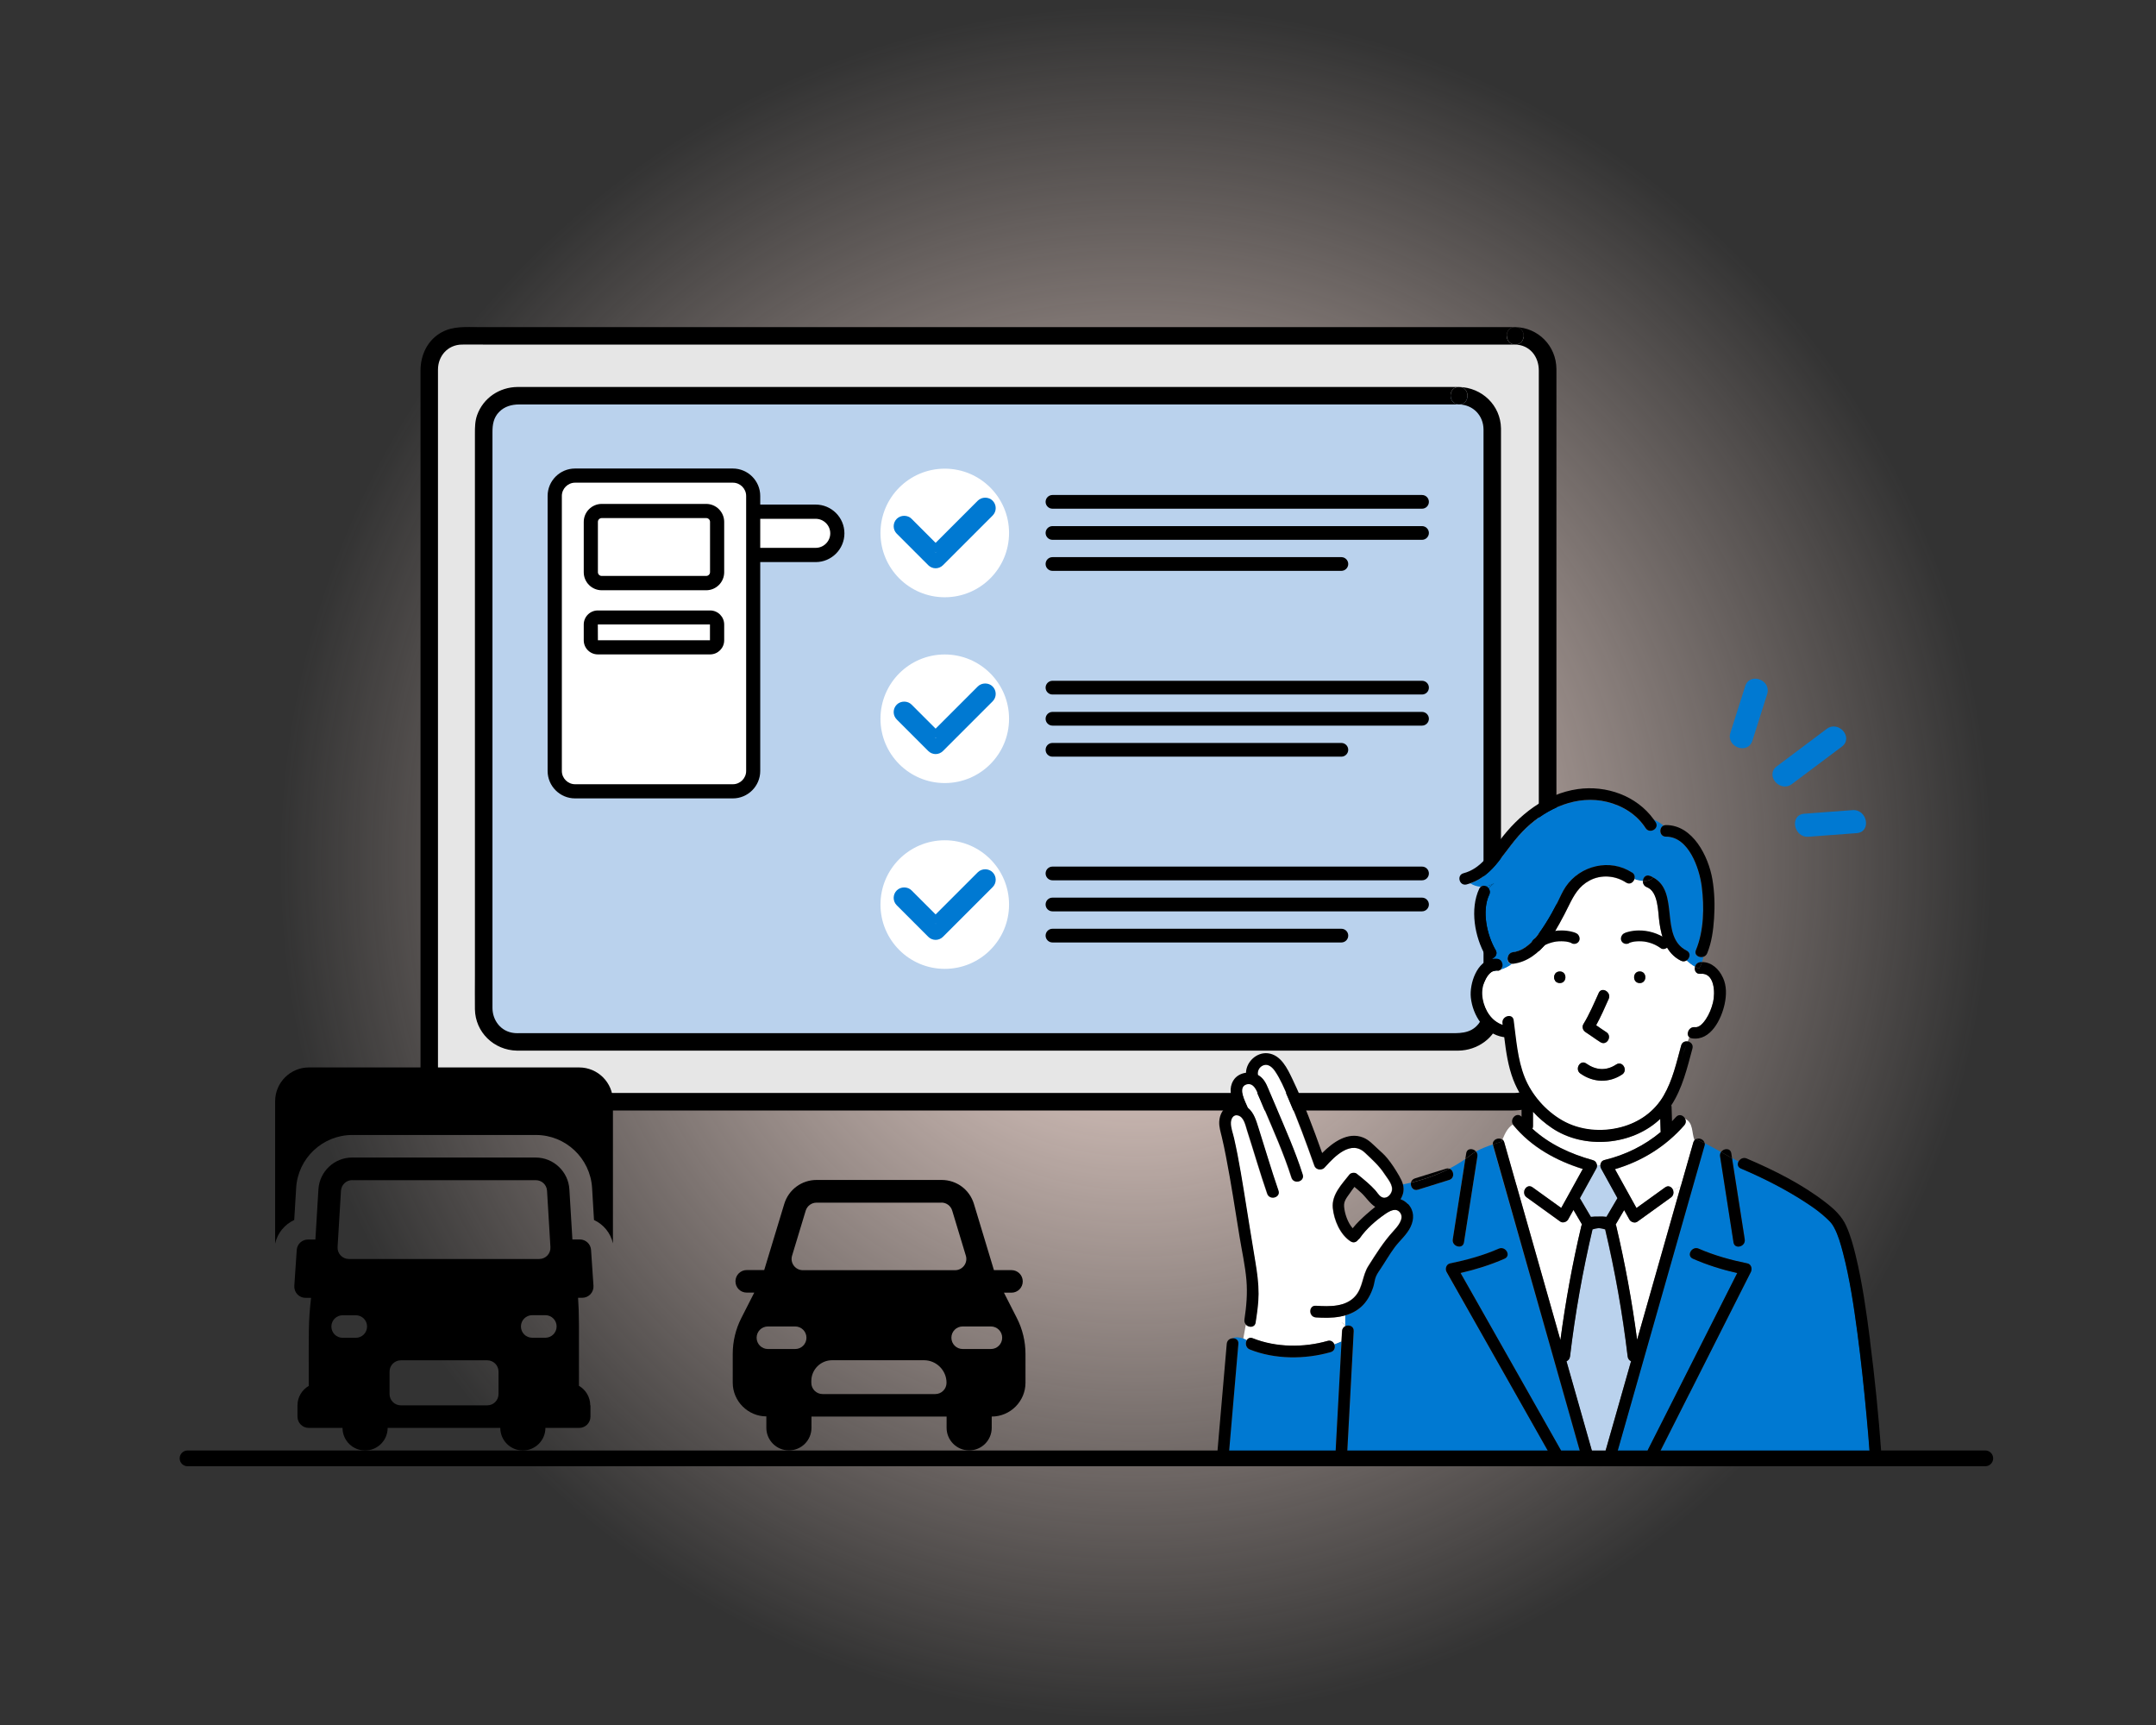 <svg width="600" height="480" viewBox="0 0 600 480" fill="none" xmlns="http://www.w3.org/2000/svg">
<rect x="0" y="0" width="600" height="480" fill="#333333" stroke="none"/>
<circle cx="316" cy="240" r="240" fill="url(#paint0_radial_1852_294259)"/>
<g clip-path="url(#clip0_1852_294259)">
<path d="M421.653 93.463H128.452C123.478 93.463 119.445 97.495 119.445 102.47V297.561C119.445 302.535 123.478 306.567 128.452 306.567H421.653C426.627 306.567 430.66 302.535 430.66 297.561V102.47C430.66 97.495 426.627 93.463 421.653 93.463Z" fill="#E6E6E6"/>
<path d="M421.674 91.02C424.813 91.02 424.813 95.882 421.674 95.882C425.736 95.985 428.239 99.226 428.239 103.083C428.239 104.54 428.239 106.017 428.239 107.474V285.085C428.239 289.086 428.239 293.086 428.239 297.087C428.239 300.883 425.613 304.063 421.653 304.124C421.099 304.124 420.545 304.124 419.991 304.124H129.848C129.109 304.124 128.329 304.186 127.591 304.083C123.877 303.591 121.887 300.329 121.887 296.841V106.838C121.887 105.504 121.887 104.191 121.887 102.858C121.887 99.083 124.575 95.964 128.473 95.882C130.566 95.841 132.679 95.882 134.771 95.882H421.653C418.514 95.8 418.514 90.938 421.653 91.02H133.151C129.683 91.02 126.175 90.712 122.995 92.415C119.015 94.549 117.025 98.734 117.025 103.124V286.521C117.025 290.132 117.004 293.764 117.025 297.374C117.086 303.755 122.072 308.884 128.473 309.007C129.006 309.007 129.54 309.007 130.094 309.007H420.833C423.377 309.007 425.88 308.556 428.034 307.079C431.501 304.678 433.143 300.944 433.143 296.82V105.935C433.143 104.848 433.143 103.76 433.143 102.653C433.081 96.251 428.095 91.163 421.694 91.02H421.674Z" fill="black"/>
<path d="M421.675 95.883C424.814 95.883 424.814 91.021 421.675 91.021C418.536 90.939 418.536 95.821 421.675 95.883Z" fill="black"/>
<path d="M406.045 110.122H143.865C138.777 110.122 134.633 114.184 134.633 119.129V280.922C134.633 285.866 138.798 289.928 143.865 289.928H406.045C411.133 289.928 415.278 285.866 415.278 280.922V119.108C415.278 114.164 411.113 110.102 406.045 110.102V110.122Z" fill="#BAD2ED"/>
<path d="M406.042 112.543C409.181 112.543 409.181 107.68 406.042 107.68C402.903 107.619 402.903 112.481 406.042 112.543Z" fill="black"/>
<path d="M417.715 254.189V121.878C417.715 120.996 417.715 120.093 417.715 119.211C417.612 112.769 412.401 107.824 406.041 107.681C409.18 107.681 409.18 112.543 406.041 112.543C409.98 112.625 412.832 115.641 412.853 119.519C412.853 120.75 412.853 121.981 412.853 123.212V274.869C412.853 277.967 413.509 282.276 411.478 284.881C409.18 287.815 405.815 287.487 402.553 287.487H145.031C144.374 287.487 143.697 287.528 143.061 287.446C139.409 287.056 137.05 283.958 137.05 280.45C137.05 276.777 137.05 273.105 137.05 269.412V120.196C137.05 118.124 137.357 116.195 138.917 114.615C140.435 113.077 142.404 112.543 144.497 112.543H406.041C402.902 112.482 402.902 107.599 406.041 107.681H150.878C148.6 107.681 146.323 107.681 144.046 107.681C138.999 107.722 134.506 110.717 132.782 115.497C132.187 117.18 132.167 118.883 132.167 120.627V271.546C132.167 274.644 132.126 277.742 132.167 280.819C132.269 287.241 137.46 292.226 143.841 292.349C144.292 292.349 144.764 292.349 145.215 292.349H403.702C404.42 292.349 405.138 292.349 405.856 292.349C411.129 292.288 416.053 288.882 417.346 283.65C418.084 280.614 417.694 277.065 417.694 273.987V254.209L417.715 254.189Z" fill="black"/>
<path d="M207.938 142.373H227.018C230.341 142.373 233.05 145.081 233.05 148.405C233.05 151.729 230.341 154.437 227.018 154.437H207.938V142.373Z" fill="white"/>
<path d="M226.995 156.407H207.915C206.828 156.407 205.945 155.525 205.945 154.438V142.374C205.945 141.287 206.828 140.404 207.915 140.404H226.995C231.406 140.404 234.997 143.995 234.997 148.406C234.997 152.817 231.406 156.407 226.995 156.407ZM209.905 152.447H226.995C229.231 152.447 231.057 150.622 231.057 148.406C231.057 146.19 229.231 144.364 226.995 144.364H209.905V152.468V152.447Z" fill="black"/>
<path d="M203.958 132.34H160.053C156.926 132.34 154.391 134.875 154.391 138.002V214.529C154.391 217.656 156.926 220.191 160.053 220.191H203.958C207.086 220.191 209.621 217.656 209.621 214.529V138.002C209.621 134.875 207.086 132.34 203.958 132.34Z" fill="white"/>
<path d="M203.936 222.162H160.031C155.825 222.162 152.398 218.736 152.398 214.53V138.003C152.398 133.797 155.825 130.371 160.031 130.371H203.936C208.142 130.371 211.568 133.797 211.568 138.003V214.53C211.568 218.736 208.142 222.162 203.936 222.162ZM160.051 134.31C158.02 134.31 156.358 135.972 156.358 138.003V214.53C156.358 216.561 158.02 218.223 160.051 218.223H203.956C205.987 218.223 207.649 216.561 207.649 214.53V138.003C207.649 135.972 205.987 134.31 203.956 134.31H160.051Z" fill="black"/>
<path d="M196.53 142.189H167.458C165.781 142.189 164.422 143.549 164.422 145.226V159.239C164.422 160.916 165.781 162.275 167.458 162.275H196.53C198.207 162.275 199.567 160.916 199.567 159.239V145.226C199.567 143.549 198.207 142.189 196.53 142.189Z" fill="white"/>
<path d="M196.531 164.244H167.459C164.689 164.244 162.453 161.987 162.453 159.238V145.225C162.453 142.455 164.71 140.219 167.459 140.219H196.531C199.301 140.219 201.537 142.476 201.537 145.225V159.238C201.537 162.007 199.28 164.244 196.531 164.244ZM167.459 144.158C166.885 144.158 166.392 144.63 166.392 145.204V159.217C166.392 159.791 166.864 160.263 167.459 160.263H196.531C197.105 160.263 197.598 159.791 197.598 159.217V145.204C197.598 144.63 197.126 144.158 196.531 144.158H167.459Z" fill="black"/>
<path d="M197.618 171.814H166.371C165.295 171.814 164.422 172.687 164.422 173.764V178.154C164.422 179.23 165.295 180.103 166.371 180.103H197.618C198.694 180.103 199.567 179.23 199.567 178.154V173.764C199.567 172.687 198.694 171.814 197.618 171.814Z" fill="white"/>
<path d="M197.618 182.093H166.372C164.197 182.093 162.453 180.329 162.453 178.174V173.784C162.453 171.609 164.218 169.865 166.372 169.865H197.618C199.793 169.865 201.537 171.63 201.537 173.784V178.174C201.537 180.349 199.773 182.093 197.618 182.093ZM197.598 173.763H166.372L166.392 178.154H197.577V173.763H197.598Z" fill="black"/>
<path d="M395.74 139.193H292.891V140.117H395.74V139.193Z" fill="black"/>
<path d="M395.746 141.101H292.897C292.097 141.101 291.461 140.465 291.461 139.665C291.461 138.865 292.097 138.229 292.897 138.229H395.746C396.546 138.229 397.182 138.865 397.182 139.665C397.182 140.465 396.546 141.101 395.746 141.101Z" fill="black"/>
<path d="M395.741 141.552H292.892C291.846 141.552 290.984 140.691 290.984 139.644C290.984 138.598 291.846 137.736 292.892 137.736H395.741C396.788 137.736 397.65 138.578 397.65 139.644C397.65 140.711 396.788 141.552 395.741 141.552ZM292.892 138.68C292.359 138.68 291.908 139.111 291.908 139.665C291.908 140.219 292.338 140.65 292.892 140.65H395.741C396.275 140.65 396.726 140.219 396.726 139.665C396.726 139.111 396.295 138.68 395.741 138.68H292.892Z" fill="black"/>
<path d="M395.74 147.852H292.891V148.775H395.74V147.852Z" fill="black"/>
<path d="M395.746 149.739H292.897C292.097 149.739 291.461 149.103 291.461 148.303C291.461 147.503 292.097 146.867 292.897 146.867H395.746C396.546 146.867 397.182 147.503 397.182 148.303C397.182 149.103 396.546 149.739 395.746 149.739Z" fill="black"/>
<path d="M395.741 150.211H292.892C291.846 150.211 290.984 149.349 290.984 148.303C290.984 147.256 291.846 146.395 292.892 146.395H395.741C396.788 146.395 397.65 147.256 397.65 148.303C397.65 149.349 396.788 150.211 395.741 150.211ZM292.892 147.318C292.359 147.318 291.908 147.749 291.908 148.303C291.908 148.857 292.338 149.287 292.892 149.287H395.741C396.275 149.287 396.726 148.857 396.726 148.303C396.726 147.749 396.295 147.318 395.741 147.318H292.892Z" fill="black"/>
<path d="M373.295 156.488H292.891V157.412H373.295V156.488Z" fill="black"/>
<path d="M373.301 158.396H292.897C292.097 158.396 291.461 157.76 291.461 156.96C291.461 156.159 292.097 155.523 292.897 155.523H373.301C374.101 155.523 374.737 156.159 374.737 156.96C374.737 157.76 374.101 158.396 373.301 158.396Z" fill="black"/>
<path d="M373.296 158.847H292.892C291.846 158.847 290.984 158.006 290.984 156.939C290.984 155.872 291.846 155.031 292.892 155.031H373.296C374.343 155.031 375.204 155.893 375.204 156.939C375.204 157.986 374.343 158.847 373.296 158.847ZM292.892 155.975C292.359 155.975 291.908 156.406 291.908 156.96C291.908 157.514 292.338 157.945 292.892 157.945H373.296C373.83 157.945 374.281 157.514 374.281 156.96C374.281 156.406 373.85 155.975 373.296 155.975H292.892Z" fill="black"/>
<path d="M262.922 166.193C272.802 166.193 280.812 158.183 280.812 148.302C280.812 138.422 272.802 130.412 262.922 130.412C253.041 130.412 245.031 138.422 245.031 148.302C245.031 158.183 253.041 166.193 262.922 166.193Z" fill="white"/>
<path d="M260.398 158.131C259.618 158.131 258.879 157.823 258.325 157.269L249.565 148.509C249.011 147.955 248.703 147.216 248.703 146.436C248.703 145.657 249.011 144.918 249.565 144.364C250.673 143.256 252.601 143.256 253.689 144.364L260.377 151.053L272.112 139.317C273.22 138.209 275.149 138.209 276.236 139.317C276.79 139.871 277.098 140.61 277.098 141.389C277.098 142.169 276.79 142.908 276.236 143.462L262.429 157.269C261.875 157.823 261.136 158.131 260.356 158.131H260.398ZM251.637 145.657C251.432 145.657 251.227 145.739 251.083 145.883C250.939 146.026 250.857 146.231 250.857 146.436C250.857 146.642 250.939 146.847 251.083 146.99L259.844 155.751C260.151 156.059 260.664 156.059 260.951 155.751L274.759 141.943C274.903 141.8 274.985 141.595 274.985 141.389C274.985 141.184 274.903 140.979 274.759 140.835C274.472 140.548 273.938 140.528 273.651 140.835L261.157 153.33C260.746 153.74 260.069 153.74 259.638 153.33L252.191 145.883C252.047 145.739 251.842 145.657 251.637 145.657Z" fill="#0079D2"/>
<path d="M260.398 156.283C260.11 156.283 259.844 156.181 259.639 155.975L250.878 147.215C250.468 146.804 250.468 146.127 250.878 145.697C251.288 145.266 251.965 145.286 252.396 145.697L260.398 153.698L273.446 140.65C273.857 140.239 274.534 140.239 274.964 140.65C275.395 141.06 275.375 141.737 274.964 142.168L261.157 155.975C260.952 156.181 260.685 156.283 260.398 156.283Z" fill="#0079D2"/>
<path d="M395.74 190.895H292.891V191.818H395.74V190.895Z" fill="black"/>
<path d="M395.746 192.802H292.897C292.097 192.802 291.461 192.166 291.461 191.366C291.461 190.566 292.097 189.93 292.897 189.93H395.746C396.546 189.93 397.182 190.566 397.182 191.366C397.182 192.166 396.546 192.802 395.746 192.802Z" fill="black"/>
<path d="M395.741 193.254H292.892C291.846 193.254 290.984 192.392 290.984 191.346C290.984 190.299 291.846 189.438 292.892 189.438H395.741C396.788 189.438 397.65 190.279 397.65 191.346C397.65 192.412 396.788 193.254 395.741 193.254ZM292.892 190.381C292.359 190.381 291.908 190.812 291.908 191.366C291.908 191.92 292.338 192.351 292.892 192.351H395.741C396.275 192.351 396.726 191.92 396.726 191.366C396.726 190.812 396.295 190.381 395.741 190.381H292.892Z" fill="black"/>
<path d="M395.74 199.531H292.891V200.454H395.74V199.531Z" fill="black"/>
<path d="M395.746 201.441H292.897C292.097 201.441 291.461 200.805 291.461 200.005C291.461 199.204 292.097 198.568 292.897 198.568H395.746C396.546 198.568 397.182 199.204 397.182 200.005C397.182 200.805 396.546 201.441 395.746 201.441Z" fill="black"/>
<path d="M395.741 201.912H292.892C291.846 201.912 290.984 201.05 290.984 200.004C290.984 198.957 291.846 198.096 292.892 198.096H395.741C396.788 198.096 397.65 198.957 397.65 200.004C397.65 201.05 396.788 201.912 395.741 201.912ZM292.892 199.019C292.359 199.019 291.908 199.45 291.908 200.004C291.908 200.558 292.338 200.989 292.892 200.989H395.741C396.275 200.989 396.726 200.558 396.726 200.004C396.726 199.45 396.295 199.019 395.741 199.019H292.892Z" fill="black"/>
<path d="M373.295 208.189H292.891V209.113H373.295V208.189Z" fill="black"/>
<path d="M373.301 210.077H292.897C292.097 210.077 291.461 209.441 291.461 208.641C291.461 207.841 292.097 207.205 292.897 207.205H373.301C374.101 207.205 374.737 207.841 374.737 208.641C374.737 209.441 374.101 210.077 373.301 210.077Z" fill="black"/>
<path d="M373.296 210.55H292.892C291.846 210.55 290.984 209.709 290.984 208.642C290.984 207.576 291.846 206.734 292.892 206.734H373.296C374.343 206.734 375.204 207.596 375.204 208.642C375.204 209.689 374.343 210.55 373.296 210.55ZM292.892 207.678C292.359 207.678 291.908 208.109 291.908 208.663C291.908 209.217 292.338 209.648 292.892 209.648H373.296C373.83 209.648 374.281 209.217 374.281 208.663C374.281 208.109 373.85 207.678 373.296 207.678H292.892Z" fill="black"/>
<path d="M262.922 217.894C272.802 217.894 280.812 209.884 280.812 200.004C280.812 190.123 272.802 182.113 262.922 182.113C253.041 182.113 245.031 190.123 245.031 200.004C245.031 209.884 253.041 217.894 262.922 217.894Z" fill="white"/>
<path d="M260.398 209.832C259.618 209.832 258.879 209.524 258.325 208.97L249.565 200.21C249.011 199.656 248.703 198.917 248.703 198.138C248.703 197.358 249.011 196.619 249.565 196.065C250.673 194.958 252.601 194.958 253.689 196.065L260.377 202.754L272.112 191.018C273.22 189.911 275.149 189.911 276.236 191.018C276.79 191.572 277.098 192.311 277.098 193.091C277.098 193.87 276.79 194.609 276.236 195.163L262.429 208.97C261.875 209.524 261.136 209.832 260.356 209.832H260.398ZM251.637 197.358C251.432 197.358 251.227 197.44 251.083 197.584C250.939 197.727 250.857 197.932 250.857 198.138C250.857 198.343 250.939 198.548 251.083 198.692L259.844 207.452C260.151 207.76 260.664 207.76 260.951 207.452L274.759 193.645C274.903 193.501 274.985 193.296 274.985 193.091C274.985 192.885 274.903 192.68 274.759 192.537C274.472 192.249 273.938 192.229 273.651 192.537L261.157 205.031C260.746 205.442 260.069 205.442 259.638 205.031L252.191 197.584C252.047 197.44 251.842 197.358 251.637 197.358Z" fill="#0079D2"/>
<path d="M260.398 207.965C260.11 207.965 259.844 207.862 259.639 207.657L250.878 198.896C250.468 198.486 250.468 197.809 250.878 197.378C251.288 196.947 251.965 196.968 252.396 197.378L260.398 205.38L273.446 192.331C273.857 191.921 274.534 191.921 274.964 192.331C275.395 192.742 275.375 193.419 274.964 193.849L261.157 207.657C260.952 207.862 260.685 207.965 260.398 207.965Z" fill="#0079D2"/>
<path d="M395.74 242.596H292.891V243.519H395.74V242.596Z" fill="black"/>
<path d="M395.746 244.484H292.897C292.097 244.484 291.461 243.848 291.461 243.047C291.461 242.247 292.097 241.611 292.897 241.611H395.746C396.546 241.611 397.182 242.247 397.182 243.047C397.182 243.848 396.546 244.484 395.746 244.484Z" fill="black"/>
<path d="M395.741 244.955H292.892C291.846 244.955 290.984 244.093 290.984 243.047C290.984 242 291.846 241.139 292.892 241.139H395.741C396.788 241.139 397.65 241.98 397.65 243.047C397.65 244.114 396.788 244.955 395.741 244.955ZM292.892 242.082C292.359 242.082 291.908 242.513 291.908 243.067C291.908 243.621 292.338 244.052 292.892 244.052H395.741C396.275 244.052 396.726 243.621 396.726 243.067C396.726 242.513 396.295 242.082 395.741 242.082H292.892Z" fill="black"/>
<path d="M395.74 251.234H292.891V252.158H395.74V251.234Z" fill="black"/>
<path d="M395.746 253.142H292.897C292.097 253.142 291.461 252.506 291.461 251.706C291.461 250.906 292.097 250.27 292.897 250.27H395.746C396.546 250.27 397.182 250.906 397.182 251.706C397.182 252.506 396.546 253.142 395.746 253.142Z" fill="black"/>
<path d="M395.741 253.593H292.892C291.846 253.593 290.984 252.752 290.984 251.685C290.984 250.619 291.846 249.777 292.892 249.777H395.741C396.788 249.777 397.65 250.639 397.65 251.685C397.65 252.732 396.788 253.593 395.741 253.593ZM292.892 250.721C292.359 250.721 291.908 251.152 291.908 251.706C291.908 252.26 292.338 252.691 292.892 252.691H395.741C396.275 252.691 396.726 252.26 396.726 251.706C396.726 251.152 396.295 250.721 395.741 250.721H292.892Z" fill="black"/>
<path d="M373.295 259.891H292.891V260.814H373.295V259.891Z" fill="black"/>
<path d="M373.301 261.779H292.897C292.097 261.779 291.461 261.143 291.461 260.342C291.461 259.542 292.097 258.906 292.897 258.906H373.301C374.101 258.906 374.737 259.542 374.737 260.342C374.737 261.143 374.101 261.779 373.301 261.779Z" fill="black"/>
<path d="M373.296 262.252H292.892C291.846 262.252 290.984 261.39 290.984 260.344C290.984 259.297 291.846 258.436 292.892 258.436H373.296C374.343 258.436 375.204 259.277 375.204 260.344C375.204 261.41 374.343 262.252 373.296 262.252ZM292.892 259.379C292.359 259.379 291.908 259.81 291.908 260.364C291.908 260.918 292.338 261.349 292.892 261.349H373.296C373.83 261.349 374.281 260.918 374.281 260.364C374.281 259.81 373.85 259.379 373.296 259.379H292.892Z" fill="black"/>
<path d="M262.922 269.595C272.802 269.595 280.812 261.585 280.812 251.705C280.812 241.824 272.802 233.814 262.922 233.814C253.041 233.814 245.031 241.824 245.031 251.705C245.031 261.585 253.041 269.595 262.922 269.595Z" fill="white"/>
<path d="M260.398 261.533C259.618 261.533 258.879 261.225 258.325 260.672L249.565 251.911C249.011 251.357 248.703 250.618 248.703 249.839C248.703 249.059 249.011 248.321 249.565 247.767C250.673 246.659 252.601 246.659 253.689 247.767L260.377 254.455L272.112 242.72C273.22 241.612 275.149 241.612 276.236 242.72C276.79 243.274 277.098 244.012 277.098 244.792C277.098 245.571 276.79 246.31 276.236 246.864L262.429 260.672C261.875 261.225 261.136 261.533 260.356 261.533H260.398ZM251.637 249.059C251.432 249.059 251.227 249.141 251.083 249.285C250.939 249.428 250.857 249.634 250.857 249.839C250.857 250.044 250.939 250.249 251.083 250.393L259.844 259.153C260.151 259.461 260.664 259.461 260.951 259.153L274.759 245.346C274.903 245.202 274.985 244.997 274.985 244.792C274.985 244.587 274.903 244.381 274.759 244.238C274.472 243.951 273.938 243.93 273.651 244.238L261.157 256.732C260.746 257.143 260.069 257.143 259.638 256.732L252.191 249.285C252.047 249.141 251.842 249.059 251.637 249.059Z" fill="#0079D2"/>
<path d="M260.398 259.666C260.11 259.666 259.844 259.563 259.639 259.358L250.878 250.598C250.468 250.187 250.468 249.51 250.878 249.079C251.288 248.649 251.965 248.669 252.396 249.079L260.398 257.081L273.446 244.032C273.857 243.622 274.534 243.622 274.964 244.032C275.395 244.443 275.375 245.12 274.964 245.551L261.157 259.358C260.952 259.563 260.685 259.666 260.398 259.666Z" fill="#0079D2"/>
<path d="M503.294 232.831C507.766 232.503 512.239 232.154 516.712 231.826C520.876 231.518 519.687 225.117 515.542 225.425C511.07 225.753 506.597 226.102 502.124 226.43C497.96 226.738 499.15 233.139 503.294 232.831Z" fill="#0079D2"/>
<path d="M494.472 213.236C491.128 215.739 495.354 220.663 498.698 218.16C503.314 214.693 507.951 211.226 512.567 207.759C515.912 205.256 511.685 200.332 508.341 202.835C503.725 206.302 499.088 209.769 494.472 213.236Z" fill="#0079D2"/>
<path d="M485.667 190.956C484.292 195.265 482.938 199.573 481.564 203.882C480.292 207.862 486.406 210.098 487.678 206.098C489.052 201.789 490.406 197.481 491.781 193.172C493.053 189.192 486.939 186.956 485.667 190.956Z" fill="#0079D2"/>
<path d="M445.413 324.026C445.475 323.472 445.844 322.959 446.562 322.795C452.409 321.359 457.682 318.753 462.196 314.998C462.175 314.896 462.155 314.773 462.155 314.65L462.052 311.347C454.235 318.773 440.838 319.943 431.872 313.87C429.964 312.578 428.2 311.059 426.641 309.377V313.357C426.641 313.644 426.579 313.891 426.477 314.096C431.195 318.404 437.022 321.092 443.28 322.836C443.916 323.02 444.264 323.451 444.367 323.923C444.408 324.026 444.428 324.128 444.449 324.231C444.757 324.272 445.064 324.292 445.372 324.313C445.372 324.231 445.372 324.128 445.413 324.046V324.026Z" fill="white"/>
<path d="M445.371 324.293C445.063 324.293 444.755 324.252 444.447 324.211C444.488 324.519 444.447 324.847 444.242 325.175C442.724 327.924 441.206 330.674 439.688 333.423C440.713 335.146 441.719 336.89 442.744 338.614C443.483 338.531 444.201 338.49 444.94 338.531C445.658 338.49 446.396 338.531 447.135 338.614C448.161 336.89 449.166 335.146 450.192 333.423C448.674 330.674 447.155 327.924 445.637 325.175C445.473 324.867 445.412 324.58 445.432 324.293H445.371Z" fill="#BAD2ED"/>
<path d="M453.886 378.805C453.394 378.558 453.004 378.128 452.943 377.471C451.527 365.572 449.434 353.775 446.685 342.121C446.111 341.937 445.516 341.814 444.921 341.752C444.326 341.814 443.731 341.937 443.156 342.121C440.407 353.775 438.314 365.572 436.899 377.471C436.817 378.148 436.406 378.6 435.914 378.825C438.314 387.257 440.694 395.69 443.095 404.102H446.685C447.608 400.86 448.532 397.639 449.455 394.397C450.932 389.207 452.409 383.995 453.886 378.805Z" fill="#BAD2ED"/>
<path d="M426.48 330.427C429.147 332.335 431.814 334.264 434.461 336.172C435.076 335.064 435.692 333.956 436.307 332.848C436.349 332.766 436.39 332.684 436.431 332.623C437.785 330.181 439.118 327.76 440.472 325.319C433.045 323 426.193 319.246 421.166 313.152C421.105 313.07 421.043 312.988 421.002 312.906C419.546 313.809 418.807 315.45 418.109 317.112C418.335 317.297 418.52 317.563 418.622 317.933C419.628 321.462 420.612 324.97 421.618 328.499C421.741 328.93 421.864 329.34 421.987 329.771C422.685 330.366 423.444 330.899 424.182 331.433C424.408 330.448 425.434 329.668 426.48 330.427Z" fill="white"/>
<path d="M436.41 339.352C436.021 340.07 434.892 340.439 434.195 339.926C431.076 337.69 427.958 335.433 424.86 333.197C424.224 332.725 424.059 332.027 424.203 331.412C423.444 330.878 422.705 330.324 422.008 329.75C426.091 344.132 430.173 358.514 434.256 372.896C435.672 362.228 437.6 351.621 440.083 341.137C440.124 340.973 440.185 340.829 440.247 340.706C439.467 339.372 438.667 338.018 437.888 336.685C437.395 337.567 436.903 338.449 436.41 339.331V339.352Z" fill="white"/>
<path d="M464.989 333.218C461.87 335.454 458.752 337.711 455.654 339.948C454.956 340.46 453.828 340.071 453.438 339.373C452.946 338.491 452.453 337.609 451.961 336.726C451.181 338.06 450.381 339.414 449.602 340.748C449.663 340.871 449.725 341.014 449.766 341.179C452.228 351.621 454.156 362.187 455.572 372.835C457.972 364.383 460.373 355.95 462.773 347.498C464.435 341.671 466.097 335.844 467.738 330.018C467.041 330.469 466.261 330.777 465.502 331.125C465.789 331.803 465.707 332.685 464.948 333.239L464.989 333.218Z" fill="white"/>
<path d="M471.572 317.277C470.751 315.266 471.305 312.373 468.925 311.307C469.212 311.861 469.212 312.558 468.7 313.153C463.529 319.062 456.882 323.165 449.414 325.36C450.748 327.781 452.081 330.202 453.435 332.623C453.476 332.685 453.517 332.767 453.558 332.849C454.174 333.957 454.789 335.065 455.405 336.173C458.072 334.265 460.739 332.336 463.386 330.428C464.309 329.771 465.212 330.305 465.561 331.126C466.32 330.797 467.099 330.469 467.797 330.018C468.946 325.996 470.095 321.975 471.244 317.954C471.326 317.687 471.449 317.462 471.592 317.297L471.572 317.277Z" fill="white"/>
<path d="M485.54 344.851C485.869 346.882 482.75 347.764 482.422 345.713C481.17 337.732 479.939 329.772 478.688 321.791C478.606 321.319 478.729 320.888 478.955 320.56C477.436 319.698 475.918 318.877 474.379 318.098C474.42 318.303 474.4 318.549 474.338 318.795C473.313 322.386 472.287 325.976 471.261 329.587C466.809 345.22 462.357 360.854 457.905 376.488C455.279 385.699 452.673 394.891 450.047 404.103H458.459C458.459 403.877 458.52 403.631 458.643 403.364C459.71 401.251 460.777 399.158 461.844 397.045C466.481 387.854 471.138 378.662 475.775 369.471C478.339 364.403 480.904 359.315 483.468 354.248C479.242 353.283 475.077 351.991 471.117 350.247C469.209 349.406 470.871 346.616 472.759 347.457C477.047 349.344 481.704 350.616 486.299 351.56C487.387 351.786 487.715 353.058 487.264 353.94C486.197 356.053 485.13 358.146 484.063 360.259C479.426 369.45 474.769 378.642 470.132 387.833C467.383 393.249 464.655 398.686 461.905 404.103H520.336C520.09 400.779 519.803 397.455 519.495 394.111C518.777 386.356 517.956 378.601 516.931 370.866C515.925 363.398 514.817 355.868 512.909 348.544C512.273 346.144 511.617 343.682 510.468 341.589C509.832 340.44 509.483 340.071 508.396 339.024C506.775 337.486 504.949 336.173 503.082 334.921C497.255 331.064 490.916 327.843 484.494 325.114C483.591 324.724 483.489 323.883 483.838 323.206C483.222 322.899 482.627 322.57 482.032 322.242C483.201 329.772 484.391 337.281 485.561 344.81L485.54 344.851Z" fill="#0079D2"/>
<path d="M416.567 270.108C416.177 270.067 415.828 270.149 415.5 270.272C415.869 270.231 416.239 270.19 416.608 270.108C416.608 270.108 416.587 270.108 416.567 270.108Z" fill="#0079D2"/>
<path d="M421.079 264.979C425.244 264.466 428.116 260.158 430.168 256.936C431.358 255.069 432.425 253.1 433.43 251.13C434.169 249.674 434.805 248.114 435.728 246.76C439.77 240.811 448.079 238.841 454.172 242.842C454.87 243.293 455.034 244.032 454.849 244.647C455.608 244.914 456.429 245.098 457.209 245.139C457.27 244.175 458.029 243.314 459.158 243.744C459.486 243.867 459.794 244.011 460.081 244.175C460.389 243.847 460.614 243.396 460.779 242.842C460.635 243.396 460.389 243.826 460.081 244.175C467.508 248.135 461.743 260.691 469.375 264.528C470.647 265.164 470.278 266.661 469.334 267.256C470.052 267.933 470.811 268.549 471.693 269.021C471.857 268.385 472.35 267.81 473.171 267.728C473.335 267.728 473.499 267.708 473.642 267.708C473.807 267.236 473.93 266.743 474.012 266.251C472.842 266.62 471.365 265.8 471.94 264.404C474.155 259.029 474.258 252.402 473.56 246.719C472.924 241.631 469.908 232.789 463.61 232.83C461.763 232.83 461.558 230.327 462.953 229.732C462.112 229.055 461.168 228.48 460.163 228.008C460.348 228.275 460.532 228.542 460.717 228.808C461.845 230.573 459.055 232.173 457.927 230.45C455.465 226.654 451.526 224.192 447.176 223.146C438.908 221.135 430.578 224.828 424.608 230.491C421.654 233.301 419.438 236.625 416.935 239.805C414.842 242.472 412.36 244.668 409.18 245.796C410.041 246.37 411.047 246.699 412.072 246.74C412.503 246.391 413.057 246.412 413.55 246.637C414.329 246.494 415.088 246.186 415.806 245.755C415.212 246.35 414.617 246.678 414.268 247.232C414.617 247.684 414.74 248.299 414.432 248.956C412.298 253.49 413.796 260.24 416.217 264.404C416.812 265.41 416.196 266.354 415.355 266.702C415.376 266.784 415.396 266.846 415.417 266.928C415.786 266.887 416.155 266.866 416.545 266.907C418.207 267.051 418.535 269.185 417.509 269.903C418.679 269.554 419.807 269 420.792 268.262C419.007 268.2 419.13 265.266 421.059 265.02L421.079 264.979Z" fill="#0079D2"/>
<path d="M471.738 285.804C472.969 285.968 474.117 284.491 474.712 283.609C475.677 282.173 476.333 280.531 476.723 278.849C477.359 276.202 477.174 270.56 473.174 270.95C471.922 271.073 471.43 269.945 471.696 269.001C470.814 268.529 470.035 267.893 469.337 267.237C468.906 267.503 468.332 267.585 467.737 267.298C463.654 265.247 462.382 260.877 461.787 256.671C461.377 253.839 461.561 248.095 458.279 246.843C457.479 246.535 457.15 245.797 457.191 245.12C456.412 245.079 455.591 244.894 454.832 244.627C454.565 245.571 453.56 246.289 452.514 245.612C449.498 243.643 445.538 243.335 442.337 245.058C439.383 246.638 438.008 249.121 436.593 251.993C433.433 258.374 428.981 267.257 421.062 268.242C420.959 268.242 420.877 268.242 420.795 268.242C419.81 269.001 418.682 269.534 417.512 269.883C417.287 270.047 416.979 270.15 416.589 270.109C416.22 270.191 415.851 270.232 415.481 270.273C414.291 270.765 413.491 272.222 413.019 273.371C412.404 274.848 412.301 276.469 412.568 278.028C413.122 281.208 415.05 284.265 418.128 285.271C418.128 285.127 418.087 284.983 418.066 284.84C417.779 282.809 420.898 281.926 421.185 283.978C421.903 289.292 422.252 294.831 424.262 299.878C426.211 304.782 430.13 309.213 434.705 311.839C439.588 314.65 445.62 315.163 451.016 313.747C456.063 312.434 460.33 309.46 462.956 304.925C465.439 300.658 466.547 295.713 467.819 290.995C468.086 290.051 468.906 289.743 469.645 289.887C469.809 289.476 469.973 289.087 470.117 288.676C469.05 287.856 469.932 285.599 471.676 285.845L471.738 285.804ZM434.09 273.556C431.997 273.556 432.018 270.314 434.09 270.314C436.162 270.314 436.162 273.556 434.09 273.556ZM440.655 284.983C442.317 282.234 443.589 279.259 444.902 276.346C445.743 274.438 448.533 276.1 447.692 277.987C446.584 280.449 445.497 282.952 444.204 285.312C445.148 285.968 446.071 286.625 447.036 287.24C448.8 288.348 447.159 291.138 445.394 290.03C443.979 289.128 442.645 288.102 441.23 287.22C440.491 286.768 440.183 285.763 440.655 285.004V284.983ZM451.406 298.996C447.754 301.417 443.384 301.253 439.814 298.729C438.132 297.539 439.752 294.729 441.455 295.939C444.122 297.827 447.015 298.052 449.785 296.206C451.529 295.057 453.15 297.847 451.426 298.996H451.406ZM456.33 273.556C454.237 273.556 454.257 270.314 456.33 270.314C458.402 270.314 458.402 273.556 456.33 273.556Z" fill="white"/>
<path d="M414.273 247.212C414.622 246.658 415.217 246.329 415.812 245.734C415.093 246.186 414.334 246.473 413.555 246.617C413.842 246.74 414.088 246.945 414.273 247.191V247.212Z" fill="#0079D2"/>
<path d="M373.425 368.013C373.835 368.218 374.143 368.485 374.389 368.793V366.002C373.876 366.146 373.363 366.269 372.85 366.372C372.932 368.403 372.44 370.598 372.44 372.547C372.44 370.598 372.932 368.382 372.85 366.372C370.655 366.762 368.357 366.741 366.141 366.597C364.069 366.454 364.069 363.212 366.141 363.356C369.916 363.602 374.553 363.746 377.22 360.545C379.231 358.124 379.087 354.903 380.728 352.318C382.862 348.933 384.975 345.568 387.684 342.614C388.771 341.424 390.782 339.208 389.633 337.526C388.525 335.905 386.658 336.972 385.406 337.833C382.862 339.577 380.154 341.937 378.39 344.481C378.246 344.686 378.061 344.85 377.877 344.973C377.446 345.609 376.646 345.978 375.804 345.445C372.871 343.557 371.168 339.475 370.84 336.13C370.491 332.458 373.343 329.565 375.476 326.836C375.866 326.324 376.933 326.2 377.446 326.59C378.472 327.37 379.456 328.191 380.421 329.052C381.18 329.729 381.939 330.427 382.616 331.186C383.149 331.781 383.601 332.602 384.278 333.032C385.529 333.833 386.842 332.786 387.232 331.535C387.786 329.832 386.124 328.026 385.242 326.693C383.744 324.375 381.795 322.672 379.805 320.784C375.969 317.132 371.434 321.687 368.767 324.662C368.747 324.703 368.706 324.723 368.665 324.764C368.008 325.688 366.182 325.77 365.69 324.333C363.433 317.953 361.094 311.572 358.386 305.356C357.319 302.894 356.252 300.309 354.734 298.093C354.057 297.129 352.908 295.939 351.513 296.452C350.364 296.862 349.79 298.011 349.995 299.139C350.303 299.303 350.61 299.509 350.877 299.755C352.19 300.924 352.764 302.709 353.421 304.268C353.954 305.54 354.508 306.792 355.042 308.064C357.647 314.239 360.417 320.435 362.448 326.836C363.084 328.827 359.966 329.668 359.33 327.698C357.217 321.051 354.324 314.588 351.595 308.187C350.98 306.73 350.385 305.253 349.728 303.817C349.154 302.586 348.292 301.273 346.712 301.806C344.271 302.648 346.527 306.689 347.122 308.146C347.122 308.187 347.143 308.208 347.163 308.249C347.163 308.249 347.205 308.269 347.205 308.29C348.948 309.705 349.502 311.88 350.159 313.911C352.026 319.717 353.708 325.564 355.698 331.309C356.375 333.279 353.257 334.12 352.58 332.171C350.569 326.344 348.866 320.435 346.979 314.588C346.527 313.193 346.138 310.916 344.517 310.423C343.204 310.034 342.506 311.223 342.465 312.372C342.404 313.829 343.019 315.368 343.347 316.783C343.696 318.302 344.004 319.84 344.312 321.359C344.948 324.641 345.502 327.924 346.035 331.207C347.122 337.874 348.148 344.563 349.277 351.21C349.769 354.164 350.179 357.037 350.159 360.053C350.159 362.74 349.769 365.387 349.338 368.034C349.113 369.47 347.533 369.47 346.692 368.649C346.445 369.942 346.24 371.214 345.994 372.506C346.302 372.629 346.61 372.752 346.897 372.937C347.225 372.404 347.82 372.096 348.579 372.404C355.062 374.989 362.715 375.05 369.383 373.142C370.327 372.875 371.004 373.409 371.27 374.127C371.947 373.881 372.624 373.614 373.281 373.306C373.343 372.342 373.384 371.378 373.445 370.413C373.486 369.736 373.855 369.285 374.327 369.039V368.813C374.081 368.505 373.773 368.239 373.363 368.034L373.425 368.013Z" fill="white"/>
<path d="M374.406 369.019C374.406 369.019 374.488 368.978 374.55 368.957C374.509 368.896 374.468 368.855 374.406 368.793V369.019Z" fill="#0079D2"/>
<path d="M418.719 350.247C414.8 351.97 410.656 353.263 406.471 354.227C407.332 355.745 408.194 357.263 409.056 358.782C414.41 368.219 419.745 377.677 425.1 387.115C428.3 392.777 431.501 398.44 434.701 404.103H439.728C438.805 400.861 437.902 397.64 436.979 394.398C432.588 378.929 428.198 363.439 423.786 347.969C421.017 338.245 418.268 328.52 415.498 318.795C415.457 318.672 415.436 318.569 415.436 318.467C413.733 319.021 412.133 319.636 410.759 320.416C411.066 320.765 411.23 321.237 411.148 321.79C409.897 329.771 408.666 337.732 407.414 345.713C407.086 347.764 403.968 346.882 404.296 344.851C405.465 337.404 406.614 329.956 407.784 322.509C406.347 323.514 404.87 324.396 403.332 325.196C404.624 325.586 404.932 327.822 403.291 328.335C400.398 329.238 397.505 330.141 394.612 331.043C393.258 331.474 392.437 330.161 392.663 329.094C391.924 329.279 391.165 329.443 390.406 329.587C390.632 330.407 390.652 331.269 390.406 332.233C390.263 332.767 390.037 333.28 389.75 333.731C390.488 333.977 391.165 334.408 391.76 335.044C393.484 336.911 393.525 339.25 392.458 341.466C391.391 343.682 389.483 345.2 388.047 347.128C386.57 349.098 385.339 351.252 383.985 353.304C383.41 354.165 382.836 354.986 382.589 355.991C382.425 356.627 382.343 357.284 382.159 357.92C381.523 360.095 380.353 362.249 378.63 363.767C377.358 364.875 375.922 365.593 374.383 366.044V368.835C374.383 368.835 374.485 368.937 374.526 368.999C375.511 368.609 376.804 369.081 376.742 370.435C376.66 371.871 376.578 373.307 376.517 374.743C375.983 384.55 375.45 394.357 374.937 404.144H430.988C430.208 402.748 429.408 401.374 428.628 399.979C423.274 390.541 417.939 381.083 412.584 371.645C409.24 365.757 405.917 359.869 402.572 353.981C402.08 353.119 402.49 351.827 403.537 351.601C408.132 350.657 412.769 349.385 417.078 347.498C418.965 346.656 420.606 349.447 418.719 350.288V350.247Z" fill="#0079D2"/>
<path d="M371.346 374.106C371.634 374.907 371.387 375.932 370.321 376.24C363.16 378.271 354.769 378.271 347.793 375.502C346.645 375.05 346.48 373.737 346.973 372.916C346.686 372.752 346.378 372.609 346.07 372.486C345.167 372.157 344.203 372.034 343.341 372.219C343.177 372.26 343.034 372.321 342.911 372.404C343.793 372.301 344.716 372.814 344.613 373.942C344.511 375.194 344.388 376.445 344.285 377.697C343.526 386.498 342.767 395.3 342.008 404.101H371.695C371.757 402.953 371.818 401.804 371.88 400.655C372.372 391.525 372.865 382.416 373.357 373.286C372.7 373.593 372.023 373.86 371.346 374.106Z" fill="#0079D2"/>
<path d="M444.897 276.325C443.584 279.238 442.312 282.234 440.65 284.963C440.178 285.722 440.507 286.706 441.225 287.178C442.64 288.081 443.974 289.107 445.39 289.989C447.154 291.097 448.775 288.307 447.031 287.199C446.067 286.583 445.143 285.927 444.2 285.27C445.492 282.911 446.6 280.408 447.687 277.946C448.529 276.058 445.738 274.417 444.897 276.305V276.325Z" fill="black"/>
<path d="M439.831 298.729C443.381 301.253 447.771 301.417 451.423 298.996C453.147 297.847 451.526 295.057 449.782 296.206C447.012 298.032 444.14 297.827 441.452 295.939C439.749 294.729 438.128 297.539 439.811 298.729H439.831Z" fill="black"/>
<path d="M434.085 273.556C436.157 273.556 436.178 270.314 434.085 270.314C431.992 270.314 431.992 273.556 434.085 273.556Z" fill="black"/>
<path d="M456.327 273.556C458.399 273.556 458.42 270.314 456.327 270.314C454.235 270.314 454.235 273.556 456.327 273.556Z" fill="black"/>
<path d="M520.425 372.959C519.399 365.019 518.291 357.038 516.403 349.262C515.726 346.492 514.967 343.723 513.798 341.138C512.587 338.429 510.515 336.501 508.197 334.695C501.59 329.546 493.794 325.648 486.101 322.365C485.116 321.934 484.193 322.509 483.803 323.247C485.772 324.273 487.762 325.217 489.876 325.955C487.762 325.217 485.752 324.273 483.803 323.247C483.454 323.924 483.556 324.765 484.459 325.155C490.881 327.884 497.22 331.105 503.047 334.962C504.914 336.193 506.74 337.527 508.361 339.065C509.448 340.112 509.818 340.46 510.433 341.63C511.561 343.723 512.239 346.185 512.875 348.585C514.783 355.889 515.89 363.418 516.896 370.907C517.922 378.642 518.742 386.376 519.46 394.152C519.768 397.476 520.055 400.799 520.301 404.144H523.543C522.784 393.742 521.738 383.34 520.404 373L520.425 372.959Z" fill="black"/>
<path d="M394.619 331.043C397.512 330.119 400.405 329.217 403.298 328.334C404.939 327.821 404.631 325.585 403.339 325.195C399.953 326.939 396.363 328.211 392.67 329.093C392.444 330.181 393.265 331.473 394.619 331.043Z" fill="black"/>
<path d="M402.43 325.195C399.537 326.098 396.644 327 393.751 327.903C393.115 328.108 392.787 328.56 392.664 329.073C396.357 328.19 399.947 326.918 403.333 325.174C403.066 325.092 402.758 325.092 402.43 325.195Z" fill="black"/>
<path d="M473.668 267.709C473.504 267.709 473.34 267.709 473.196 267.73C472.375 267.812 471.883 268.366 471.719 269.022C472.068 269.207 472.457 269.371 472.847 269.514C473.196 268.919 473.463 268.324 473.668 267.709Z" fill="black"/>
<path d="M479.472 272.038C478.405 269.679 476.333 267.689 473.666 267.709C473.461 268.325 473.194 268.92 472.846 269.515C472.435 269.371 472.066 269.207 471.717 269.022C471.471 269.986 471.963 271.094 473.194 270.971C477.195 270.581 477.359 276.244 476.744 278.87C476.333 280.552 475.697 282.173 474.733 283.63C474.138 284.492 472.989 285.989 471.758 285.825C470.014 285.579 469.112 287.836 470.199 288.656C470.384 288.8 470.609 288.903 470.896 288.944C476.087 289.682 479.062 283.589 479.965 279.342C480.478 276.901 480.539 274.356 479.493 272.059L479.472 272.038Z" fill="black"/>
<path d="M391.784 335.024C391.189 334.388 390.512 333.957 389.773 333.711C390.06 333.239 390.265 332.746 390.43 332.213C390.696 331.249 390.655 330.387 390.43 329.566C389.937 329.669 389.465 329.751 388.973 329.833C389.465 329.751 389.958 329.648 390.43 329.566C390.224 328.766 389.835 328.007 389.383 327.207C388.398 325.504 387.332 323.822 386.08 322.304C385.28 321.339 384.357 320.498 383.434 319.677C382.161 318.529 381.013 317.195 379.371 316.538C375.145 314.836 370.959 317.81 367.944 320.847C365.461 313.871 362.855 306.896 359.655 300.228C358.26 297.314 356.475 293.519 352.864 293.088C349.704 292.719 346.832 295.468 346.75 298.504C345.334 298.689 343.98 299.407 343.221 300.679C341.949 302.792 342.524 305.029 343.324 307.142C342.893 307.203 342.483 307.347 342.072 307.532C340.308 308.393 339.385 310.24 339.303 312.148C339.241 313.584 339.692 315 340.021 316.374C340.451 318.2 340.841 320.026 341.19 321.873C342.626 329.238 343.734 336.645 344.945 344.051C345.601 348.072 346.524 352.155 346.873 356.217C347.181 359.91 346.873 363.501 346.319 367.153C346.217 367.768 346.442 368.281 346.791 368.63C347.612 369.45 349.212 369.45 349.438 368.014C349.848 365.368 350.238 362.721 350.258 360.033C350.258 357.038 349.869 354.145 349.376 351.191C348.248 344.523 347.222 337.855 346.135 331.187C345.601 327.905 345.047 324.601 344.411 321.339C344.103 319.801 343.796 318.282 343.447 316.764C343.139 315.348 342.503 313.81 342.565 312.353C342.606 311.204 343.303 309.994 344.616 310.404C346.237 310.896 346.627 313.174 347.078 314.569C348.966 320.416 350.669 326.345 352.679 332.151C353.356 334.101 356.475 333.259 355.798 331.29C353.808 325.525 352.105 319.677 350.258 313.892C349.602 311.861 349.027 309.665 347.304 308.27C347.304 308.27 347.263 308.25 347.263 308.229C347.263 308.188 347.242 308.168 347.222 308.127C346.627 306.67 344.35 302.628 346.812 301.787C348.391 301.254 349.274 302.567 349.828 303.798C350.484 305.234 351.079 306.711 351.695 308.168C354.423 314.589 357.316 321.032 359.429 327.679C360.065 329.648 363.184 328.807 362.548 326.817C360.517 320.416 357.747 314.22 355.141 308.045C354.608 306.773 354.074 305.501 353.52 304.249C352.843 302.69 352.289 300.884 350.976 299.735C350.71 299.489 350.423 299.305 350.094 299.12C349.889 298.012 350.464 296.863 351.612 296.432C353.008 295.919 354.157 297.089 354.834 298.074C356.352 300.289 357.419 302.895 358.485 305.336C361.194 311.553 363.533 317.934 365.789 324.314C366.302 325.75 368.128 325.668 368.764 324.745C368.805 324.725 368.826 324.683 368.867 324.642C371.513 321.668 376.048 317.113 379.905 320.765C381.895 322.652 383.823 324.355 385.342 326.674C386.203 328.007 387.865 329.813 387.332 331.515C386.921 332.767 385.608 333.813 384.377 333.013C383.7 332.582 383.249 331.762 382.715 331.167C382.038 330.408 381.279 329.71 380.52 329.033C379.556 328.171 378.551 327.371 377.545 326.571C377.032 326.181 375.986 326.304 375.576 326.817C373.442 329.525 370.59 332.418 370.939 336.111C371.267 339.476 372.97 343.538 375.904 345.426C376.745 345.959 377.545 345.61 377.976 344.954C378.161 344.831 378.345 344.667 378.489 344.461C380.253 341.917 382.962 339.558 385.506 337.814C386.757 336.952 388.624 335.885 389.732 337.506C390.881 339.168 388.87 341.404 387.783 342.594C385.075 345.549 382.982 348.913 380.828 352.299C379.187 354.884 379.351 358.125 377.32 360.526C374.652 363.726 370.016 363.583 366.241 363.337C364.169 363.193 364.169 366.435 366.241 366.578C368.436 366.722 370.754 366.763 372.95 366.352C372.95 366.045 372.909 365.716 372.868 365.409C372.909 365.716 372.929 366.024 372.95 366.352C375.063 365.963 377.053 365.183 378.715 363.726C380.438 362.229 381.587 360.054 382.244 357.879C382.428 357.243 382.51 356.587 382.674 355.951C382.921 354.945 383.495 354.104 384.07 353.263C385.444 351.211 386.675 349.057 388.132 347.087C389.568 345.159 391.476 343.641 392.543 341.425C393.61 339.209 393.569 336.87 391.845 335.003L391.784 335.024ZM380.356 337.793C378.981 339.024 377.607 340.317 376.437 341.774C375.042 340.194 374.201 337.629 374.057 335.762C373.934 334.244 374.714 333.362 375.576 332.131C376.007 331.495 376.458 330.879 376.93 330.264C377.566 330.797 378.202 331.331 378.817 331.905C380.13 333.116 381.197 334.86 382.715 335.824C381.895 336.439 381.136 337.137 380.377 337.793H380.356Z" fill="black"/>
<path d="M374.531 368.957C375.003 369.573 375.291 370.311 375.68 370.927C375.27 370.311 375.003 369.573 374.531 368.957C373.998 369.162 373.547 369.655 373.506 370.393C373.444 371.358 373.403 372.322 373.342 373.286C374.019 372.979 374.696 372.609 375.352 372.219C374.696 372.609 374.019 372.958 373.342 373.286C372.849 382.416 372.357 391.525 371.864 400.655C371.803 401.804 371.741 402.953 371.68 404.102H374.921C375.455 394.295 375.988 384.488 376.501 374.702C376.583 373.266 376.665 371.83 376.727 370.393C376.809 369.06 375.496 368.588 374.511 368.957H374.531Z" fill="black"/>
<path d="M342.913 372.403C341.969 372.937 341.702 374.291 341.415 375.132C341.702 374.291 341.99 372.937 342.913 372.403C342.174 372.486 341.477 372.998 341.395 373.942C340.636 382.785 339.876 391.627 339.097 400.47C338.994 401.68 338.892 402.891 338.789 404.101H342.031C342.79 395.3 343.549 386.498 344.308 377.697C344.411 376.445 344.534 375.194 344.636 373.942C344.739 372.814 343.816 372.301 342.933 372.403H342.913Z" fill="black"/>
<path d="M371.353 374.107C371.086 373.389 370.409 372.856 369.465 373.123C362.797 375.031 355.124 374.949 348.662 372.384C347.882 372.076 347.287 372.384 346.979 372.918C347.431 373.164 347.841 373.471 348.19 373.841C347.82 373.471 347.41 373.164 346.979 372.918C346.507 373.718 346.651 375.031 347.8 375.503C354.775 378.293 363.167 378.293 370.327 376.241C371.394 375.933 371.64 374.908 371.353 374.107Z" fill="black"/>
<path d="M410.764 320.415C409.964 319.492 408.261 319.43 408.035 320.928L407.789 322.487C408.425 322.036 409.061 321.585 409.677 321.092C410.025 320.846 410.395 320.62 410.784 320.395L410.764 320.415Z" fill="black"/>
<path d="M409.673 321.114C409.057 321.606 408.421 322.057 407.785 322.509C406.616 329.956 405.467 337.404 404.298 344.851C403.969 346.882 407.088 347.764 407.416 345.713C408.668 337.732 409.899 329.772 411.15 321.791C411.232 321.237 411.068 320.765 410.76 320.416C410.37 320.642 410.001 320.867 409.652 321.114H409.673Z" fill="black"/>
<path d="M425.101 387.113C419.747 377.676 414.412 368.218 409.058 358.78C408.196 357.262 407.334 355.744 406.473 354.225C410.658 353.261 414.802 351.969 418.721 350.245C420.629 349.404 418.988 346.614 417.08 347.455C412.792 349.343 408.134 350.615 403.539 351.558C402.492 351.764 402.082 353.077 402.574 353.938C405.919 359.826 409.242 365.715 412.586 371.603C417.941 381.041 423.276 390.499 428.63 399.936C429.41 401.331 430.21 402.706 430.99 404.101H434.703C431.503 398.438 428.302 392.776 425.101 387.113Z" fill="black"/>
<path d="M418.103 317.133C417.118 316.353 415.313 317.051 415.436 318.466C416.215 318.2 417.036 317.953 417.836 317.707C417.918 317.502 418 317.317 418.082 317.112L418.103 317.133Z" fill="black"/>
<path d="M471.961 316.988C472.782 317.337 473.582 317.706 474.382 318.117C474.218 317.029 472.864 316.516 471.961 316.988Z" fill="black"/>
<path d="M474.382 318.098C473.582 317.708 472.781 317.318 471.961 316.969C471.817 317.051 471.694 317.133 471.571 317.277C471.756 317.749 472.022 318.18 472.433 318.508C472.022 318.159 471.756 317.749 471.571 317.277C471.407 317.441 471.284 317.667 471.222 317.934C470.073 321.955 468.924 325.976 467.775 329.997C466.114 335.824 464.452 341.651 462.81 347.477C460.41 355.93 458.01 364.362 455.609 372.815C454.193 362.167 452.265 351.601 449.803 341.158C449.762 340.994 449.7 340.851 449.639 340.727C450.418 339.394 451.219 338.04 451.998 336.706C452.491 337.588 452.983 338.471 453.475 339.353C453.865 340.071 454.994 340.44 455.691 339.927C458.81 337.691 461.928 335.434 465.026 333.198C465.785 332.644 465.867 331.782 465.58 331.085C464.78 331.433 464 331.803 463.405 332.418C464 331.823 464.78 331.454 465.58 331.085C465.231 330.264 464.329 329.731 463.405 330.387C460.738 332.295 458.071 334.224 455.424 336.132C454.809 335.024 454.193 333.916 453.578 332.808C453.537 332.726 453.496 332.664 453.455 332.582C452.121 330.161 450.788 327.74 449.434 325.32C456.902 323.124 463.549 319.021 468.719 313.112C469.232 312.517 469.232 311.82 468.945 311.266C468.74 311.163 468.514 311.102 468.247 311.02C468.493 311.081 468.74 311.163 468.945 311.266C468.493 310.363 467.283 309.85 466.421 310.814C466.052 311.225 465.703 311.615 465.313 312.004C465.272 310.671 465.231 309.358 465.19 308.024C465.19 307.86 465.149 307.716 465.108 307.573C468.206 302.854 469.54 297.15 470.996 291.755C471.284 290.688 470.545 289.949 469.704 289.785C468.842 291.919 467.898 293.991 467.898 296.432C467.898 293.991 468.822 291.898 469.704 289.785C468.965 289.641 468.124 289.949 467.878 290.893C466.585 295.612 465.498 300.556 463.016 304.824C460.389 309.358 456.102 312.333 451.075 313.646C445.679 315.061 439.647 314.548 434.764 311.738C430.189 309.112 426.271 304.68 424.321 299.777C422.311 294.75 421.962 289.19 421.244 283.876C420.957 281.825 417.838 282.707 418.126 284.738C418.126 284.882 418.167 285.025 418.187 285.169C415.089 284.163 413.181 281.107 412.627 277.926C412.36 276.347 412.463 274.746 413.078 273.269C413.55 272.12 414.35 270.664 415.54 270.171C415.212 270.212 414.884 270.212 414.576 270.212C414.904 270.212 415.212 270.212 415.54 270.171C415.869 270.028 416.217 269.966 416.607 270.007C416.607 270.007 416.628 270.007 416.648 270.007C416.956 269.946 417.264 269.864 417.572 269.781C418.597 269.063 418.269 266.93 416.607 266.786C416.217 266.745 415.848 266.766 415.479 266.807C411.006 267.361 408.914 273.721 409.324 277.598C409.857 282.563 413.14 287.733 418.372 288.575C418.454 288.575 418.536 288.575 418.618 288.595C419.11 292.637 419.685 296.679 421.141 300.474C421.757 302.074 422.537 303.593 423.439 305.049V305.09V310.753C422.167 309.317 420.116 311.286 421.018 312.846C421.059 312.928 421.121 313.01 421.182 313.092C426.209 319.185 433.062 322.94 440.488 325.258C439.134 327.699 437.801 330.12 436.447 332.562C436.406 332.644 436.365 332.705 436.324 332.788C435.708 333.895 435.093 335.003 434.477 336.111C431.81 334.203 429.143 332.275 426.496 330.367C425.45 329.607 424.445 330.387 424.198 331.372C425.347 332.193 426.496 333.013 427.461 333.977C426.476 332.993 425.327 332.172 424.198 331.372C424.055 331.987 424.198 332.685 424.855 333.157C427.973 335.393 431.092 337.65 434.19 339.886C434.887 340.399 436.016 340.009 436.406 339.312C436.898 338.43 437.39 337.547 437.883 336.665C438.663 337.999 439.463 339.353 440.242 340.686C440.181 340.809 440.119 340.953 440.078 341.117C437.596 351.601 435.667 362.208 434.251 372.877C430.169 358.495 426.086 344.113 422.003 329.731C421.654 329.443 421.326 329.156 420.998 328.828C421.306 329.136 421.654 329.443 422.003 329.731C421.88 329.3 421.757 328.889 421.634 328.459C420.629 324.93 419.644 321.421 418.638 317.893C418.536 317.523 418.351 317.257 418.126 317.072C418.043 317.277 417.961 317.462 417.879 317.667C417.407 318.795 416.915 319.883 416.156 320.744C416.895 319.903 417.407 318.795 417.879 317.667C417.059 317.913 416.259 318.159 415.479 318.426C415.479 318.529 415.499 318.652 415.54 318.754C418.31 328.479 421.059 338.204 423.829 347.929C428.22 363.398 432.61 378.888 437.021 394.357C437.944 397.599 438.847 400.82 439.77 404.062H443.135C440.735 395.629 438.355 387.197 435.954 378.785C436.447 378.56 436.857 378.108 436.939 377.431C438.355 365.532 440.447 353.735 443.197 342.081C443.771 341.897 444.366 341.774 444.961 341.712C445.556 341.774 446.151 341.897 446.725 342.081C449.475 353.735 451.567 365.532 452.983 377.431C453.065 378.088 453.455 378.539 453.927 378.765C452.45 383.956 450.972 389.167 449.495 394.357C448.572 397.599 447.649 400.82 446.725 404.062H450.09C452.716 394.85 455.322 385.658 457.948 376.447C462.4 360.813 466.852 345.179 471.304 329.546C472.33 325.956 473.356 322.365 474.382 318.754C474.443 318.508 474.464 318.282 474.423 318.057L474.382 318.098ZM444.92 338.532C444.202 338.491 443.463 338.532 442.725 338.614C441.699 336.891 440.694 335.147 439.668 333.424C441.186 330.674 442.704 327.925 444.222 325.176C444.407 324.848 444.469 324.519 444.428 324.212C444.058 324.171 443.669 324.109 443.299 324.027C443.669 324.109 444.058 324.15 444.428 324.212C444.428 324.109 444.387 323.986 444.346 323.904C444.222 323.411 443.874 322.981 443.258 322.817C437.001 321.073 431.174 318.405 426.455 314.077C426.558 313.871 426.619 313.625 426.619 313.338V309.358C428.179 311.061 429.943 312.558 431.851 313.851C440.796 319.924 454.214 318.775 462.031 311.327L462.133 314.63C462.133 314.754 462.133 314.877 462.174 314.979C457.661 318.754 452.388 321.36 446.541 322.775C445.823 322.96 445.474 323.453 445.392 324.006C445.371 324.089 445.351 324.171 445.351 324.273C446.274 324.335 447.197 324.335 448.141 324.335C447.218 324.335 446.295 324.335 445.351 324.273C445.351 324.56 445.392 324.848 445.556 325.155C447.074 327.905 448.592 330.654 450.111 333.403C449.085 335.126 448.08 336.87 447.054 338.594C446.315 338.512 445.597 338.471 444.859 338.512L444.92 338.532Z" fill="black"/>
<path d="M417.533 269.863C417.225 269.945 416.917 270.027 416.609 270.089C416.979 270.109 417.286 270.027 417.533 269.863Z" fill="black"/>
<path d="M482.013 322.282C480.987 321.708 479.962 321.133 478.956 320.559C478.731 320.887 478.608 321.297 478.69 321.79C479.941 329.77 481.172 337.731 482.424 345.712C482.752 347.763 485.87 346.902 485.542 344.85C484.373 337.321 483.183 329.812 482.013 322.282Z" fill="black"/>
<path d="M481.813 320.927C481.567 319.368 479.7 319.491 478.961 320.558C479.987 321.133 480.992 321.707 482.018 322.282C481.956 321.83 481.874 321.379 481.813 320.927Z" fill="black"/>
<path d="M470.119 387.831C474.756 378.64 479.413 369.449 484.05 360.257C485.117 358.144 486.184 356.051 487.25 353.938C487.681 353.077 487.374 351.784 486.286 351.558C481.69 350.615 477.054 349.343 472.745 347.455C470.858 346.614 469.216 349.404 471.104 350.245C475.064 351.989 479.229 353.282 483.455 354.246C480.89 359.314 478.326 364.402 475.761 369.469C471.124 378.661 466.467 387.852 461.831 397.043C460.764 399.157 459.697 401.249 458.63 403.362C458.507 403.609 458.445 403.855 458.445 404.101H461.872C464.621 398.685 467.349 393.248 470.099 387.831H470.119Z" fill="black"/>
<path d="M454.177 242.8C448.084 238.8 439.774 240.79 435.733 246.719C434.809 248.073 434.173 249.632 433.435 251.089C432.43 253.079 431.363 255.028 430.173 256.895C428.121 260.137 425.249 264.425 421.084 264.938C419.135 265.184 419.032 268.138 420.817 268.179C421.494 267.666 422.089 267.071 422.602 266.394C422.089 267.092 421.474 267.666 420.817 268.179C420.899 268.179 421.002 268.179 421.084 268.179C429.003 267.195 433.455 258.311 436.615 251.93C438.031 249.058 439.405 246.575 442.359 244.996C445.581 243.272 449.54 243.58 452.536 245.55C453.582 246.227 454.587 245.509 454.854 244.565C454.177 244.319 453.541 244.031 453.028 243.744C453.541 244.031 454.177 244.339 454.854 244.565C455.039 243.929 454.875 243.211 454.177 242.759V242.8Z" fill="black"/>
<path d="M439.071 219.576C430.105 220.848 422.617 226.818 417.344 233.896C414.595 237.589 412.03 241.754 407.291 242.985C405.28 243.519 406.121 246.637 408.153 246.104C408.522 246.001 408.871 245.899 409.219 245.775C412.399 244.668 414.882 242.452 416.975 239.785C419.498 236.605 421.693 233.281 424.648 230.47C430.598 224.808 438.927 221.115 447.216 223.125C451.565 224.172 455.525 226.634 457.967 230.429C459.095 232.173 461.906 230.552 460.757 228.788C460.572 228.521 460.388 228.254 460.203 227.988C455.464 221.422 447.031 218.447 439.071 219.576Z" fill="black"/>
<path d="M460.083 244.156C459.796 243.992 459.488 243.848 459.16 243.725C458.032 243.294 457.272 244.156 457.211 245.12C458.339 245.182 459.386 244.936 460.083 244.156Z" fill="black"/>
<path d="M467.575 265.472C468.15 266.046 468.724 266.662 469.34 267.257C470.283 266.662 470.653 265.164 469.381 264.528C461.748 260.671 467.514 248.135 460.087 244.176C459.389 244.955 458.343 245.202 457.214 245.14C457.173 245.817 457.502 246.556 458.302 246.863C461.584 248.115 461.4 253.88 461.81 256.691C462.405 260.897 463.677 265.267 467.76 267.318C468.355 267.626 468.909 267.544 469.36 267.257C468.745 266.662 468.17 266.046 467.596 265.472H467.575Z" fill="black"/>
<path d="M476.541 244.647C475.453 238.308 471.104 229.547 463.636 229.588C463.389 229.588 463.164 229.629 462.979 229.711C463.718 230.306 464.395 231.004 464.969 231.804C464.395 230.983 463.718 230.306 462.979 229.711C461.584 230.306 461.789 232.83 463.636 232.809C469.934 232.789 472.95 241.631 473.586 246.699C474.304 252.382 474.202 259.009 471.965 264.384C471.391 265.779 472.868 266.6 474.038 266.23C474.489 266.087 474.879 265.779 475.104 265.246C476.356 262.209 476.787 258.845 477.012 255.603C477.259 251.951 477.156 248.258 476.541 244.647Z" fill="black"/>
<path d="M416.238 264.385C413.817 260.221 412.319 253.471 414.453 248.937C414.761 248.28 414.617 247.664 414.289 247.213C414.104 246.967 413.837 246.762 413.571 246.639C413.078 246.741 412.586 246.762 412.093 246.741C411.929 246.864 411.786 247.049 411.663 247.295C409.016 252.937 410.391 260.754 413.447 266.006C413.919 266.806 414.719 266.929 415.376 266.663C415.109 265.863 414.822 265.042 414.535 264.16C414.822 265.042 415.109 265.842 415.376 266.663C416.217 266.334 416.833 265.37 416.238 264.365V264.385Z" fill="black"/>
<path d="M413.555 246.617C413.063 246.392 412.509 246.392 412.078 246.72C412.571 246.74 413.063 246.72 413.555 246.617Z" fill="black"/>
<path d="M552.489 408H52.195C50.985 408 50 407.015 50 405.805C50 404.594 50.985 403.609 52.195 403.609H552.489C553.7 403.609 554.685 404.594 554.685 405.805C554.685 407.015 553.7 408 552.489 408Z" fill="black"/>
<path d="M213.27 394.171V397.31C213.27 400.757 216.08 403.588 219.548 403.588C223.015 403.588 225.826 400.778 225.826 397.31V394.171H263.432V397.31C263.432 400.757 266.243 403.588 269.71 403.588C273.178 403.588 275.988 400.778 275.988 397.31V394.171C281.159 394.171 285.385 389.924 285.385 384.775V376.753C285.385 373.306 284.564 369.859 283.005 366.802L279.394 359.704H281.487C283.21 359.704 284.626 358.309 284.626 356.565C284.626 354.821 283.231 353.426 281.487 353.426H276.604L271.044 335.022C269.833 331.022 266.223 328.334 262.037 328.334H227.262C223.097 328.334 219.466 331.022 218.255 335.002L212.675 353.405H207.812C206.089 353.405 204.673 354.8 204.673 356.544C204.673 358.288 206.068 359.683 207.812 359.683H209.905L206.294 366.782C204.735 369.839 203.914 373.286 203.914 376.712V384.734C203.914 389.904 208.161 394.13 213.311 394.13L213.27 394.171ZM261.996 334.633C263.371 334.633 264.602 335.535 264.992 336.869L268.787 349.404C269.403 351.415 267.884 353.446 265.792 353.446H223.425C221.333 353.446 219.814 351.415 220.43 349.404L224.225 336.869C224.636 335.556 225.846 334.653 227.221 334.653H261.996V334.633ZM228.924 387.914C227.2 387.914 225.785 386.519 225.785 384.775V384.282C225.785 381.102 228.37 378.497 231.57 378.497H257.134C260.581 378.497 263.412 381.308 263.412 384.775C263.412 386.498 262.017 387.914 260.273 387.914H228.924ZM210.561 372.239C210.561 370.516 211.957 369.1 213.7 369.1H221.292C223.015 369.1 224.431 370.495 224.431 372.239C224.431 373.983 223.035 375.378 221.292 375.378H213.7C211.977 375.378 210.561 373.983 210.561 372.239ZM278.902 372.239C278.902 373.963 277.507 375.378 275.763 375.378H267.905C266.182 375.378 264.766 373.983 264.766 372.239C264.766 370.495 266.161 369.1 267.905 369.1H275.763C277.486 369.1 278.902 370.495 278.902 372.239Z" fill="black"/>
<path d="M76.57 345.98V306.424C76.57 301.233 80.797 297.027 85.967 297.027H161.18C166.371 297.027 170.577 301.254 170.577 306.424V345.98C169.92 343.066 167.93 340.686 165.304 339.476C165.16 337.219 164.996 334.326 164.771 330.531C164.258 322.283 157.405 315.82 149.137 315.82H98.051C89.783 315.82 82.91 322.283 82.418 330.551C82.192 334.326 82.007 337.24 81.884 339.476C79.258 340.686 77.247 343.066 76.591 345.959L76.57 345.98ZM164.319 391.054V394.193C164.319 395.917 162.924 397.332 161.18 397.332H151.784C151.784 400.779 148.973 403.61 145.506 403.61C142.038 403.61 139.228 400.8 139.228 397.332H107.878C107.878 400.8 105.068 403.61 101.6 403.61C98.133 403.61 95.322 400.8 95.322 397.332H85.926C84.202 397.332 82.787 395.937 82.787 394.193V391.054C82.787 388.736 84.059 386.725 85.926 385.638C85.926 370.251 85.782 368.076 86.562 361.141H85.023C83.218 361.141 81.781 359.603 81.905 357.797L82.582 347.826C82.684 346.185 84.059 344.913 85.7 344.913H87.772L88.614 330.941C88.921 325.997 93.025 322.098 97.99 322.098H149.076C154.123 322.098 158.164 326.099 158.452 330.921C158.595 333.465 159.129 342.123 159.293 344.892H161.365C163.006 344.892 164.381 346.164 164.483 347.806L165.16 357.777C165.284 359.582 163.847 361.121 162.042 361.121H160.873C161.201 365.942 161.119 368.22 161.119 385.617C162.986 386.705 164.258 388.715 164.258 391.034L164.319 391.054ZM135.596 391.054C137.32 391.054 138.735 389.659 138.735 387.915V381.658C138.735 379.934 137.34 378.519 135.596 378.519H111.551C109.828 378.519 108.412 379.914 108.412 381.658V387.915C108.412 389.639 109.807 391.054 111.551 391.054H135.596ZM98.031 328.377C96.369 328.377 94.994 329.669 94.891 331.331L93.948 347.005C93.845 348.811 95.281 350.329 97.087 350.329H150.06C151.866 350.329 153.302 348.811 153.179 347.005L152.235 331.331C152.132 329.669 150.758 328.397 149.117 328.397H98.031V328.377ZM99.015 365.983H95.363C93.64 365.983 92.224 367.378 92.224 369.122C92.224 370.866 93.62 372.261 95.363 372.261H99.015C100.739 372.261 102.154 370.866 102.154 369.122C102.154 367.378 100.759 365.983 99.015 365.983ZM148.111 372.241H151.763C153.487 372.241 154.902 370.846 154.902 369.102C154.902 367.358 153.507 365.963 151.763 365.963H148.111C146.388 365.963 144.972 367.358 144.972 369.102C144.972 370.846 146.367 372.241 148.111 372.241Z" fill="black"/>
<path d="M428.512 263.852C429.579 263.114 430.563 262.621 431.733 262.293C432.02 262.211 432.287 262.149 432.574 262.088C432.697 262.067 432.82 262.047 432.943 262.026C432.984 262.026 433.066 262.026 433.107 262.006C433.579 261.944 434.072 261.924 434.564 261.924C434.974 261.924 435.405 261.965 435.816 262.006C435.918 262.006 436 262.026 436.103 262.047C436.246 262.067 436.41 262.108 436.554 262.149C436.759 262.19 436.964 262.272 437.17 262.334C437.724 262.826 438.688 262.724 439.18 262.211C439.796 261.595 439.693 260.713 439.18 260.077C438.811 259.626 438.072 259.421 437.518 259.277C436.616 259.031 435.651 258.928 434.708 258.908C431.958 258.867 429.23 259.708 426.973 261.267C426.296 261.739 425.988 262.58 426.439 263.339C426.829 263.996 427.835 264.345 428.512 263.873V263.852Z" fill="black"/>
<path d="M462.179 263.852C461.112 263.114 460.127 262.621 458.957 262.293C458.67 262.211 458.403 262.149 458.116 262.088C457.993 262.067 457.87 262.047 457.747 262.026C457.706 262.026 457.624 262.026 457.583 262.006C457.111 261.944 456.619 261.924 456.126 261.924C455.716 261.924 455.285 261.965 454.875 262.006C454.772 262.006 454.69 262.026 454.587 262.047C454.444 262.067 454.28 262.108 454.136 262.149C453.931 262.19 453.726 262.272 453.521 262.334C452.967 262.826 452.002 262.724 451.51 262.211C450.894 261.595 450.997 260.713 451.51 260.077C451.879 259.626 452.618 259.421 453.172 259.277C454.075 259.031 455.039 258.928 455.983 258.908C458.732 258.867 461.46 259.708 463.717 261.267C464.394 261.739 464.702 262.58 464.251 263.339C463.861 263.996 462.856 264.345 462.179 263.873V263.852Z" fill="black"/>
</g>
<defs>
<radialGradient id="paint0_radial_1852_294259" cx="0" cy="0" r="1" gradientUnits="userSpaceOnUse" gradientTransform="translate(316 240) rotate(90) scale(240)">
<stop stop-color="#FFE6DE"/>
<stop offset="1" stop-color="#FFE6DE" stop-opacity="0"/>
</radialGradient>
<clipPath id="clip0_1852_294259">
<rect width="504.705" height="317" fill="white" transform="translate(50 91)"/>
</clipPath>
</defs>
</svg>
